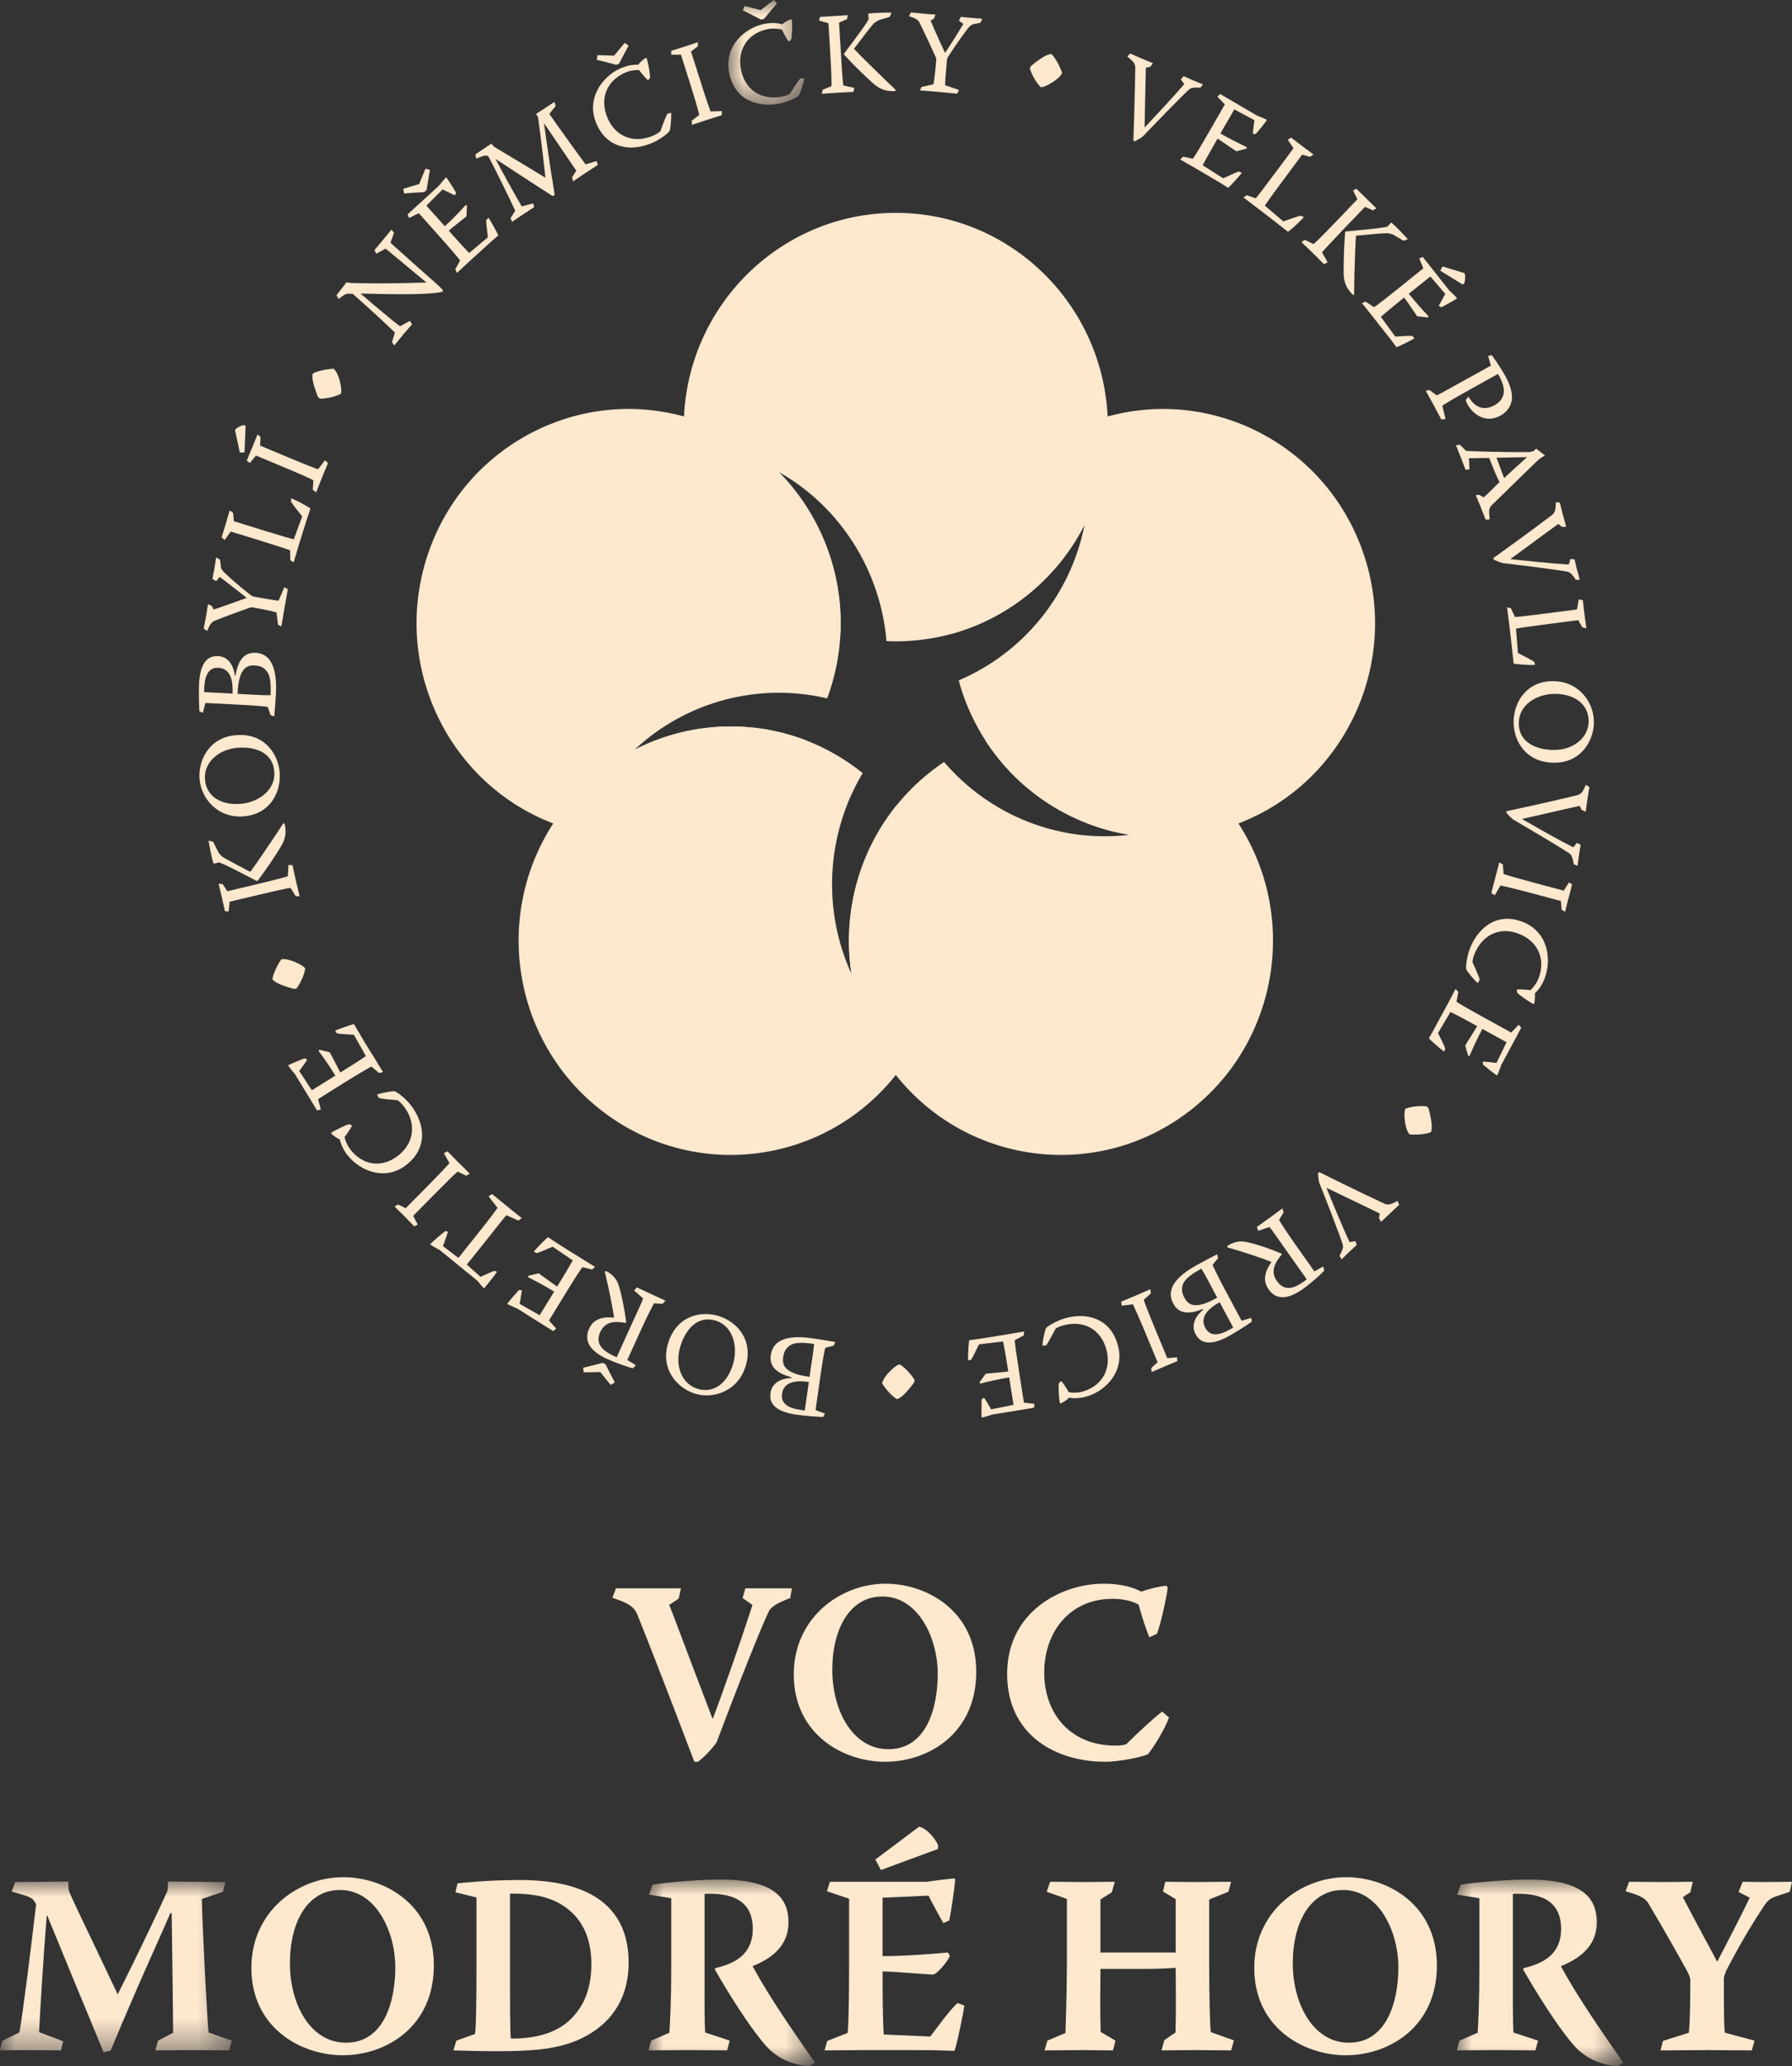 <?xml version="1.0" encoding="UTF-8"?>
<svg width="59px" height="68px" viewBox="0 0 59 68" version="1.1" xmlns="http://www.w3.org/2000/svg" xmlns:xlink="http://www.w3.org/1999/xlink">
    <rect x="0" y="0" width="59" height="68" fill="#333333" stroke="none"/>
    <title>Group 133</title>
    <defs>
        <polygon id="path-1" points="0 0 2.5 0 2.5 3.445 0 3.445"></polygon>
        <polygon id="path-3" points="0 0 7.633 0 7.633 5.616 0 5.616"></polygon>
        <polygon id="path-5" points="0 0 5.481 0 5.481 6.146 0 6.146"></polygon>
        <polygon id="path-7" points="0 0 5.48 0 5.48 6.146 0 6.146"></polygon>
    </defs>
    <g id="Page-1" stroke="none" stroke-width="1" fill="none" fill-rule="evenodd">
        <g id="Large" transform="translate(-122, -1811)">
            <g id="Group-133" transform="translate(122, 1811)">
                <path d="M27.103,46.633 C26.931,46.627 26.466,46.594 26.221,46.557 C25.632,46.47 25.307,46.254 25.368,45.843 C25.423,45.471 25.772,45.356 26.054,45.351 L26.054,45.323 C25.521,45.186 25.325,44.932 25.38,44.589 C25.473,43.943 26.239,43.968 26.772,44.047 C27.023,44.083 27.257,44.123 27.502,44.166 L27.447,44.286 L27.171,44.355 C27.152,44.414 27.096,44.69 27.023,45.206 L26.851,46.405 L27.159,46.521 L27.103,46.633 Z M26.631,45.479 C26.226,45.423 25.809,45.459 25.748,45.866 C25.724,46.049 25.785,46.166 25.901,46.245 C25.999,46.319 26.135,46.366 26.348,46.398 L26.496,46.419 L26.631,45.479 Z M25.785,44.67 C25.748,44.928 25.834,45.202 26.656,45.312 L26.668,45.197 C26.711,44.905 26.778,44.51 26.803,44.229 C26.294,44.154 26.092,44.194 25.956,44.319 C25.847,44.41 25.804,44.53 25.785,44.667 L25.785,44.67 Z" id="Fill-1" fill="#FEE8CE"></path>
                <path d="M22.891,45.868 C22.315,45.693 21.751,45.087 21.984,44.248 C22.247,43.31 23.057,43.129 23.646,43.305 C24.276,43.495 24.804,44.103 24.553,44.948 C24.301,45.794 23.48,46.044 22.898,45.869 L22.891,45.868 Z M22.971,45.707 C23.498,45.865 23.952,45.521 24.136,44.886 C24.308,44.3 24.124,43.632 23.56,43.46 C22.941,43.274 22.554,43.788 22.395,44.325 C22.217,44.927 22.431,45.544 22.971,45.706 L22.971,45.707 Z" id="Fill-3" fill="#FEE8CE"></path>
                <path d="M19.936,44.897 C20.034,45.098 20.138,45.298 20.243,45.494 L20.107,45.577 C19.991,45.438 19.875,45.295 19.764,45.153 C19.574,45.156 19.397,45.163 19.218,45.163 L19.201,45.011 C19.409,44.96 19.63,44.908 19.844,44.853 L19.936,44.897 Z M20.837,45.031 C20.666,44.989 20.267,44.849 19.979,44.719 C19.409,44.453 19.218,44.117 19.397,43.725 C19.556,43.37 19.905,43.329 20.213,43.364 L20.218,43.358 C20.2,43.208 20.102,42.696 20.034,42.385 C19.948,42.009 19.925,41.915 19.912,41.849 L19.961,41.831 C20.218,41.969 20.329,42.14 20.39,42.364 C20.463,42.606 20.562,43.072 20.617,43.516 L20.599,43.537 C20.249,43.474 19.925,43.482 19.764,43.834 C19.568,44.27 19.905,44.495 20.304,44.668 L20.776,43.624 C20.997,43.148 21.107,42.909 21.175,42.734 L20.88,42.469 L20.966,42.367 C21.138,42.444 21.291,42.519 21.451,42.594 C21.61,42.668 21.764,42.734 21.911,42.805 L21.818,42.906 L21.53,42.893 C21.463,43.019 21.31,43.316 21.102,43.77 L20.653,44.758 L20.936,44.928 L20.837,45.031 Z" id="Fill-5" fill="#FEE8CE"></path>
                <path d="M18.214,43.805 C18.08,43.721 17.944,43.635 17.803,43.55 L17.03,43.064 C16.994,43.052 16.779,42.957 16.706,42.918 L16.706,42.898 C16.767,42.814 17.006,42.54 17.085,42.456 L17.184,42.464 C17.171,42.553 17.123,42.835 17.11,42.911 L17.767,43.285 L18.245,42.507 C17.937,42.317 17.606,42.141 17.386,42.032 L17.391,41.986 L17.735,41.905 C17.797,41.944 18.25,42.282 18.343,42.341 C18.472,42.135 18.71,41.744 18.858,41.479 L18.196,41.03 C18.085,41.071 17.797,41.206 17.674,41.241 L17.576,41.188 C17.662,41.084 17.956,40.78 18.042,40.713 C18.25,40.858 18.441,40.975 18.624,41.093 L19.146,41.417 C19.293,41.508 19.447,41.601 19.593,41.694 L19.495,41.78 L19.176,41.703 C19.139,41.74 18.925,42.066 18.588,42.619 L18.073,43.459 L18.311,43.721 L18.214,43.805 Z" id="Fill-7" fill="#FEE8CE"></path>
                <path d="M14.474,41.136 C14.395,41.098 14.236,41.003 14.168,40.961 L14.168,40.945 C14.247,40.854 14.547,40.602 14.664,40.513 L14.75,40.537 C14.719,40.636 14.603,40.956 14.585,41.01 L15.093,41.397 L15.669,40.675 C16.27,39.925 16.313,39.837 16.381,39.751 L16.086,39.37 L16.202,39.297 C16.363,39.425 16.522,39.56 16.681,39.688 C16.846,39.824 17.013,39.953 17.178,40.088 L17.068,40.169 L16.675,39.992 C16.589,40.087 16.54,40.146 16.025,40.799 L15.369,41.618 L15.823,42.021 C15.914,41.977 16.197,41.846 16.283,41.823 L16.363,41.856 C16.277,41.985 16.037,42.284 15.946,42.392 L15.927,42.394 C15.891,42.36 15.762,42.21 15.719,42.15 L14.474,41.136 Z" id="Fill-9" fill="#FEE8CE"></path>
                <path d="M13.64,40.36 C13.536,40.253 13.438,40.149 13.334,40.045 C13.223,39.932 13.101,39.818 12.99,39.705 L13.107,39.641 L13.358,39.762 L14.051,39.061 C14.499,38.607 14.756,38.329 14.799,38.276 L14.615,37.954 L14.731,37.888 C14.848,38.001 14.958,38.121 15.087,38.251 C15.222,38.382 15.35,38.505 15.467,38.625 L15.35,38.692 L15.069,38.558 C15.014,38.594 14.744,38.858 14.296,39.311 L13.604,40.014 L13.751,40.297 L13.64,40.36 Z" id="Fill-11" fill="#FEE8CE"></path>
                <path d="M11.445,38.026 C11.305,37.845 11.219,37.647 11.187,37.496 C11.083,37.452 10.979,37.379 10.912,37.314 L10.906,37.279 C11.04,37.19 11.402,37.015 11.495,36.998 L11.593,37.038 C11.561,37.111 11.439,37.301 11.348,37.414 C11.353,37.497 11.427,37.696 11.55,37.848 C11.985,38.391 12.622,38.43 13.137,38.008 C13.658,37.579 13.708,36.924 13.273,36.382 C13.187,36.281 13.137,36.244 13.095,36.21 C12.844,36.19 12.586,36.164 12.475,36.135 L12.414,36.025 C12.549,35.965 12.935,35.899 13.003,35.915 C13.132,35.971 13.377,36.185 13.506,36.345 C13.959,36.91 14.125,37.727 13.407,38.314 C12.715,38.884 11.874,38.554 11.452,38.029 L11.445,38.026 Z" id="Fill-13" fill="#FEE8CE"></path>
                <path d="M10.44,36.546 C10.354,36.409 10.275,36.271 10.189,36.134 L9.71,35.348 C9.686,35.321 9.533,35.137 9.49,35.07 L9.497,35.053 C9.588,35.004 9.925,34.867 10.03,34.828 L10.116,34.879 C10.066,34.954 9.894,35.186 9.851,35.246 L10.268,35.88 L11.041,35.399 C10.857,35.091 10.636,34.784 10.49,34.587 L10.513,34.547 L10.857,34.63 C10.894,34.692 11.152,35.2 11.206,35.295 C11.408,35.169 11.801,34.927 12.046,34.755 L11.653,34.055 C11.537,34.042 11.218,34.033 11.09,34.008 L11.034,33.918 C11.157,33.864 11.55,33.723 11.653,33.701 C11.782,33.926 11.9,34.117 12.009,34.307 L12.335,34.83 C12.42,34.978 12.519,35.132 12.61,35.281 L12.481,35.314 L12.229,35.1 C12.188,35.116 11.85,35.312 11.299,35.653 L10.471,36.172 L10.563,36.514 L10.44,36.546 Z" id="Fill-15" fill="#FEE8CE"></path>
                <path d="M8.969,32.231 C8.975,32.089 9.141,31.73 9.263,31.571 L9.343,31.565 C9.533,31.56 9.882,31.721 9.998,31.817 L10.048,31.869 C10.03,32.075 9.876,32.38 9.766,32.528 L9.686,32.546 C9.459,32.488 9.153,32.392 9.018,32.278 L8.969,32.231 Z" id="Fill-17" fill="#FEE8CE"></path>
                <path d="M7.019,27.703 C7.062,27.783 7.142,27.962 7.198,28.066 L7.307,28.186 C7.466,28.286 7.688,28.405 8.233,28.689 L8.246,28.686 C8.491,28.352 8.736,27.982 8.962,27.648 C9.202,27.299 9.287,27.149 9.336,27.08 L9.379,27.138 C9.447,27.482 9.355,27.693 9.22,27.906 C9.067,28.156 8.797,28.572 8.484,28.985 L8.454,28.993 C7.749,28.627 7.443,28.467 7.215,28.38 L7.031,28.426 C6.94,28.119 6.89,27.787 6.865,27.664 L7.019,27.703 Z M7.405,29.987 C7.375,29.846 7.344,29.708 7.314,29.572 C7.277,29.412 7.234,29.247 7.198,29.085 L7.326,29.091 L7.486,29.33 L8.436,29.105 C9.055,28.958 9.416,28.859 9.477,28.836 L9.497,28.467 L9.631,28.473 C9.667,28.642 9.704,28.819 9.747,29.006 C9.785,29.171 9.833,29.342 9.864,29.496 L9.735,29.492 L9.57,29.222 C9.497,29.223 9.134,29.302 8.515,29.449 L7.559,29.675 L7.528,29.994 L7.405,29.987 Z" id="Fill-19" fill="#FEE8CE"></path>
                <path d="M6.572,25.646 C6.516,25.038 6.872,24.285 7.731,24.198 C8.687,24.098 9.152,24.794 9.208,25.408 C9.263,26.07 8.896,26.79 8.032,26.865 C7.155,26.941 6.62,26.259 6.572,25.65 L6.572,25.646 Z M6.749,25.662 C6.799,26.213 7.277,26.509 7.933,26.453 C8.533,26.4 9.086,25.981 9.03,25.384 C8.975,24.736 8.361,24.562 7.81,24.611 C7.191,24.665 6.701,25.094 6.749,25.658 L6.749,25.662 Z" id="Fill-21" fill="#FEE8CE"></path>
                <path d="M6.566,23.408 C6.554,23.237 6.541,22.764 6.554,22.514 C6.584,21.915 6.768,21.57 7.178,21.592 C7.552,21.611 7.7,21.955 7.731,22.233 L7.754,22.234 C7.84,21.684 8.074,21.465 8.418,21.484 C9.06,21.517 9.11,22.289 9.085,22.834 C9.067,23.088 9.055,23.33 9.03,23.579 L8.908,23.534 L8.815,23.263 C8.754,23.253 8.479,23.223 7.964,23.196 L6.761,23.134 L6.682,23.457 L6.566,23.408 Z M7.657,22.826 C7.676,22.414 7.602,22 7.191,21.977 C7.013,21.968 6.903,22.043 6.836,22.163 C6.768,22.272 6.738,22.412 6.725,22.63 L6.72,22.778 L7.657,22.826 Z M8.375,21.901 C8.117,21.888 7.853,22.001 7.822,22.834 L7.939,22.841 C8.233,22.855 8.626,22.884 8.908,22.879 C8.932,22.364 8.871,22.165 8.736,22.039 C8.638,21.938 8.515,21.907 8.381,21.901 L8.375,21.901 Z" id="Fill-23" fill="#FEE8CE"></path>
                <path d="M6.707,20.691 C6.738,20.536 6.761,20.386 6.793,20.237 C6.811,20.116 6.829,19.999 6.847,19.886 L6.977,19.942 L7.026,20.058 C7.154,20.023 7.491,19.907 8.11,19.682 L8.117,19.67 C7.798,19.415 7.43,19.134 7.235,18.985 L7.117,19.125 L6.995,19.053 C7.006,18.964 7.026,18.879 7.044,18.796 C7.068,18.643 7.092,18.492 7.117,18.344 L7.24,18.413 L7.265,18.56 C7.265,18.687 7.289,18.742 7.369,18.826 C7.534,18.988 7.834,19.253 8.233,19.57 C8.282,19.611 8.325,19.629 8.38,19.64 C8.871,19.728 9.123,19.767 9.171,19.769 L9.361,19.326 L9.477,19.391 C9.447,19.579 9.404,19.783 9.368,19.999 C9.33,20.215 9.3,20.42 9.262,20.618 L9.153,20.558 L9.103,20.156 C9.042,20.137 8.834,20.079 8.35,19.994 C8.307,19.985 8.264,19.985 8.196,20.008 C7.976,20.086 7.478,20.266 7.068,20.428 C6.965,20.48 6.915,20.533 6.823,20.763 L6.707,20.691 Z" id="Fill-25" fill="#FEE8CE"></path>
                <path d="M7.295,17.685 C7.332,17.56 7.381,17.41 7.429,17.256 C7.472,17.101 7.515,16.949 7.565,16.798 L7.676,16.881 L7.7,17.153 L8.619,17.438 C9.195,17.617 9.612,17.738 9.674,17.747 L9.95,16.993 C9.857,16.878 9.637,16.606 9.576,16.502 L9.594,16.399 C9.791,16.482 10.127,16.666 10.22,16.732 C10.177,16.873 10.061,17.21 9.821,17.989 C9.773,18.163 9.717,18.339 9.668,18.508 L9.558,18.435 L9.551,18.112 C9.515,18.092 9.091,17.952 8.521,17.777 L7.596,17.493 L7.399,17.769 L7.295,17.685 Z" id="Fill-27" fill="#FEE8CE"></path>
                <path d="M7.896,14.894 L7.737,14.149 C7.785,14.075 7.951,13.997 8.037,13.989 L8.086,14.022 L8.05,14.888 L7.896,14.894 Z M8.123,15.156 C8.184,15.017 8.239,14.884 8.295,14.749 C8.356,14.6 8.417,14.446 8.479,14.296 L8.576,14.38 L8.565,14.666 L9.472,15.044 C10.054,15.29 10.41,15.426 10.471,15.443 L10.698,15.15 L10.802,15.237 C10.74,15.386 10.673,15.537 10.605,15.707 C10.539,15.878 10.471,16.047 10.41,16.203 L10.299,16.121 L10.317,15.807 C10.263,15.768 9.919,15.615 9.336,15.372 L8.429,14.992 L8.227,15.236 L8.123,15.156 Z" id="Fill-29" fill="#FEE8CE"></path>
                <path d="M10.293,12.3 C10.404,12.217 10.789,12.136 10.991,12.136 L11.041,12.199 C11.163,12.349 11.243,12.727 11.236,12.879 L11.231,12.953 C11.053,13.058 10.722,13.122 10.538,13.12 L10.47,13.065 C10.385,12.847 10.275,12.544 10.286,12.367 L10.293,12.3 Z" id="Fill-31" fill="#FEE8CE"></path>
                <path d="M13.567,10.672 C13.469,10.784 13.365,10.903 13.266,11.022 C13.168,11.137 13.07,11.263 12.984,11.366 L12.905,11.263 L13.002,10.945 C12.886,10.832 12.456,10.413 11.617,9.673 C11.366,9.644 11.36,9.685 11.151,9.839 L11.078,9.717 L11.409,9.29 C11.439,9.299 11.538,9.315 11.685,9.316 C12.481,9.338 13.29,9.32 14.033,9.298 L14.033,9.293 C13.923,9.195 12.868,8.325 12.696,8.182 L12.39,8.349 L12.329,8.23 C12.42,8.121 12.499,8.026 12.585,7.926 C12.684,7.805 12.794,7.668 12.893,7.554 L12.972,7.67 L12.855,7.99 C12.978,8.095 13.769,8.814 14.302,9.278 C14.394,9.357 14.523,9.48 14.585,9.546 L14.566,9.602 C14.168,9.702 13.113,9.693 11.88,9.661 L11.88,9.668 C12.353,10.077 13.039,10.653 13.174,10.738 L13.494,10.56 L13.567,10.672 Z" id="Fill-33" fill="#FEE8CE"></path>
                <path d="M13.965,6.323 C13.745,6.333 13.523,6.349 13.303,6.367 L13.278,6.215 C13.457,6.158 13.627,6.109 13.799,6.058 C13.872,5.886 13.94,5.717 14.008,5.55 L14.155,5.592 C14.119,5.808 14.076,6.029 14.045,6.253 L13.965,6.323 Z M13.419,7.057 C13.536,6.949 13.652,6.84 13.775,6.732 L14.45,6.113 C14.473,6.084 14.622,5.899 14.683,5.842 L14.7,5.846 C14.763,5.928 14.958,6.237 15.014,6.336 L14.983,6.429 C14.897,6.395 14.645,6.27 14.572,6.234 L14.039,6.768 L14.645,7.446 C14.91,7.203 15.167,6.932 15.332,6.749 L15.375,6.768 L15.357,7.12 C15.302,7.169 14.854,7.517 14.774,7.592 C14.933,7.771 15.24,8.114 15.449,8.326 L16.062,7.81 C16.055,7.693 16.006,7.374 16.006,7.243 L16.087,7.169 C16.16,7.281 16.368,7.646 16.405,7.75 C16.209,7.913 16.049,8.063 15.883,8.212 L15.43,8.625 C15.302,8.74 15.173,8.866 15.044,8.983 L14.989,8.863 L15.148,8.575 C15.124,8.53 14.872,8.231 14.443,7.75 L13.788,7.015 L13.468,7.174 L13.419,7.057 Z" id="Fill-35" fill="#FEE8CE"></path>
                <path d="M15.651,5.081 L16.179,4.726 C16.227,4.797 16.283,4.834 16.301,4.851 C16.46,4.951 17.025,5.277 17.95,5.845 L17.956,5.839 C17.932,5.596 17.827,4.671 17.717,3.882 C17.711,3.843 17.692,3.815 17.65,3.75 L18.256,3.353 L18.294,3.488 L18.086,3.748 C18.317,4.087 19.219,5.335 19.281,5.409 L19.636,5.301 L19.685,5.427 C19.557,5.513 19.403,5.608 19.268,5.697 C19.133,5.787 18.998,5.88 18.87,5.967 L18.834,5.834 L18.974,5.617 C18.649,5.143 18.245,4.545 17.919,4.066 L17.913,4.073 C17.986,4.592 18.072,5.255 18.263,6.409 L18.195,6.453 C17.791,6.196 17.465,5.982 16.325,5.237 L16.32,5.241 C16.558,5.7 16.939,6.384 17.177,6.792 L17.551,6.694 L17.589,6.815 C17.46,6.902 17.324,6.986 17.19,7.076 C17.079,7.149 16.969,7.23 16.859,7.301 L16.81,7.18 L16.963,6.936 C16.791,6.557 16.417,5.792 16.086,5.156 C16.012,5.097 15.989,5.101 15.676,5.218 L15.651,5.081 Z" id="Fill-37" fill="#FEE8CE"></path>
                <path d="M20.433,2.248 C20.648,2.153 20.855,2.121 21.009,2.133 C21.077,2.042 21.175,1.961 21.254,1.908 L21.292,1.913 C21.34,2.069 21.414,2.465 21.401,2.561 L21.34,2.644 C21.279,2.597 21.126,2.428 21.046,2.311 C20.961,2.296 20.752,2.313 20.574,2.394 C19.943,2.677 19.74,3.286 20.009,3.898 C20.286,4.52 20.893,4.737 21.53,4.453 C21.646,4.4 21.689,4.362 21.739,4.325 C21.825,4.091 21.916,3.846 21.972,3.746 L22.095,3.711 C22.113,3.858 22.076,4.252 22.045,4.313 C21.959,4.425 21.689,4.608 21.499,4.692 C20.844,4.988 20.016,4.933 19.642,4.083 C19.281,3.257 19.82,2.524 20.426,2.249 L20.433,2.248 Z M20.292,2.134 C20.077,2.074 19.862,2.02 19.648,1.969 L19.673,1.815 C19.857,1.817 20.034,1.825 20.218,1.832 C20.335,1.688 20.451,1.549 20.567,1.413 L20.696,1.499 C20.592,1.692 20.488,1.891 20.383,2.092 L20.292,2.134 Z" id="Fill-39" fill="#FEE8CE"></path>
                <path d="M22.1,1.672 C22.241,1.628 22.377,1.587 22.517,1.542 C22.671,1.493 22.824,1.439 22.978,1.389 L22.978,1.522 L22.751,1.696 L23.051,2.637 C23.241,3.249 23.37,3.607 23.395,3.668 L23.762,3.655 L23.767,3.79 C23.615,3.84 23.456,3.887 23.284,3.943 C23.105,4 22.94,4.058 22.781,4.109 L22.774,3.973 L23.021,3.784 C23.014,3.718 22.91,3.353 22.719,2.745 L22.42,1.799 L22.1,1.8 L22.1,1.672 Z" id="Fill-41" fill="#FEE8CE"></path>
                <g id="Group-45" transform="translate(23.978, 0)">
                    <mask id="mask-2" fill="white">
                        <use xlink:href="#path-1"></use>
                    </mask>
                    <g id="Clip-44"></g>
                    <path d="M1.187,0.786 C1.414,0.74 1.629,0.754 1.775,0.799 C1.861,0.726 1.972,0.667 2.064,0.633 L2.094,0.646 C2.113,0.808 2.101,1.21 2.07,1.303 L1.99,1.37 C1.942,1.311 1.831,1.114 1.77,0.979 C1.696,0.949 1.487,0.92 1.298,0.959 C0.617,1.099 0.292,1.649 0.421,2.305 C0.555,2.972 1.108,3.317 1.788,3.178 C1.917,3.151 1.965,3.125 2.021,3.099 C2.156,2.887 2.298,2.669 2.371,2.583 L2.5,2.576 C2.487,2.723 2.364,3.101 2.321,3.154 C2.21,3.242 1.911,3.364 1.709,3.405 C1.004,3.55 0.213,3.317 0.029,2.406 C-0.15,1.52 0.532,0.921 1.187,0.786 Z M1.077,0.645 C0.881,0.54 0.678,0.44 0.482,0.343 L0.537,0.197 C0.716,0.239 0.886,0.286 1.065,0.333 C1.212,0.22 1.353,0.108 1.5,-0 L1.604,0.112 C1.464,0.278 1.316,0.449 1.176,0.624 L1.077,0.645 Z" id="Fill-43" fill="#FEE8CE" mask="url(#mask-2)"></path>
                </g>
                <path d="M26.999,0.556 C27.139,0.548 27.281,0.539 27.416,0.531 C27.581,0.52 27.747,0.511 27.912,0.501 L27.887,0.63 L27.624,0.745 L27.685,1.727 C27.722,2.369 27.753,2.748 27.765,2.813 L28.127,2.891 L28.096,3.024 C27.924,3.035 27.747,3.041 27.556,3.053 C27.391,3.062 27.214,3.077 27.06,3.086 L27.085,2.954 L27.373,2.836 C27.384,2.766 27.373,2.39 27.336,1.749 L27.275,0.763 L26.967,0.677 L26.999,0.556 Z M29.291,0.556 C29.206,0.585 29.016,0.634 28.905,0.676 L28.771,0.765 C28.648,0.907 28.495,1.105 28.121,1.601 L28.121,1.613 C28.409,1.912 28.728,2.22 29.016,2.503 C29.316,2.796 29.445,2.911 29.506,2.974 L29.44,3 C29.095,3.01 28.905,2.887 28.715,2.716 C28.501,2.523 28.139,2.178 27.79,1.799 L27.79,1.767 C28.268,1.126 28.476,0.852 28.599,0.636 L28.587,0.448 C28.9,0.41 29.23,0.418 29.354,0.414 L29.291,0.556 Z" id="Fill-46" fill="#FEE8CE"></path>
                <path d="M29.99,0.41 C30.144,0.424 30.297,0.441 30.444,0.454 C30.566,0.464 30.684,0.471 30.8,0.48 L30.75,0.612 L30.641,0.676 C30.689,0.804 30.83,1.129 31.112,1.736 L31.119,1.736 C31.346,1.394 31.591,1.001 31.718,0.788 L31.573,0.683 L31.634,0.554 C31.718,0.562 31.806,0.572 31.89,0.58 C32.038,0.593 32.192,0.603 32.339,0.616 L32.283,0.746 L32.135,0.779 C32.013,0.796 31.965,0.822 31.885,0.912 C31.743,1.092 31.511,1.415 31.228,1.847 C31.192,1.901 31.18,1.943 31.174,2.003 C31.131,2.502 31.112,2.759 31.119,2.805 L31.573,2.96 L31.516,3.083 C31.328,3.067 31.124,3.044 30.91,3.026 C30.689,3.008 30.487,2.993 30.29,2.976 L30.34,2.86 L30.732,2.776 C30.745,2.711 30.781,2.498 30.824,2.003 C30.83,1.955 30.824,1.911 30.793,1.847 C30.695,1.631 30.474,1.148 30.278,0.753 C30.224,0.65 30.162,0.607 29.929,0.533 L29.99,0.41 Z" id="Fill-48" fill="#FEE8CE"></path>
                <path d="M34.613,1.776 C34.724,1.861 34.913,2.21 34.969,2.401 L34.926,2.471 C34.821,2.63 34.484,2.821 34.343,2.861 L34.269,2.871 C34.116,2.733 33.957,2.431 33.908,2.252 L33.939,2.175 C34.123,2.023 34.374,1.831 34.545,1.788 L34.613,1.776 Z" id="Fill-50" fill="#FEE8CE"></path>
                <path d="M37.874,2.195 L37.727,2.232 C37.72,2.404 37.715,2.718 37.684,4.189 L37.69,4.193 C38.076,3.777 38.579,3.251 38.99,2.768 L38.879,2.612 L38.972,2.507 C39.046,2.541 39.149,2.587 39.235,2.625 C39.357,2.677 39.48,2.726 39.609,2.779 L39.524,2.886 C39.296,2.873 39.235,2.885 39.168,2.93 C38.96,3.105 38.028,4.072 37.616,4.499 C37.555,4.543 37.452,4.605 37.366,4.65 L37.316,4.629 C37.323,4.375 37.366,3.188 37.378,2.211 C37.366,2.073 37.316,2.029 37.114,1.859 L37.212,1.762 C37.323,1.809 37.452,1.869 37.591,1.928 C37.709,1.978 37.849,2.033 37.96,2.08 L37.874,2.195 Z" id="Fill-52" fill="#FEE8CE"></path>
                <path d="M40.173,3.095 C40.314,3.176 40.449,3.257 40.59,3.338 L41.381,3.802 C41.411,3.812 41.633,3.902 41.706,3.939 L41.706,3.957 C41.651,4.044 41.418,4.326 41.345,4.41 L41.246,4.406 C41.252,4.316 41.289,4.033 41.302,3.956 L40.64,3.6 L40.18,4.393 C40.493,4.573 40.829,4.739 41.05,4.843 L41.044,4.889 L40.706,4.98 C40.645,4.943 40.18,4.618 40.087,4.563 C39.965,4.772 39.738,5.171 39.597,5.438 L40.271,5.867 C40.382,5.825 40.663,5.68 40.792,5.642 L40.885,5.692 C40.799,5.799 40.522,6.111 40.436,6.182 C40.223,6.042 40.032,5.93 39.836,5.818 L39.314,5.51 C39.162,5.423 39.002,5.334 38.856,5.247 L38.953,5.156 L39.273,5.225 C39.309,5.188 39.511,4.854 39.836,4.291 L40.327,3.437 L40.081,3.182 L40.173,3.095 Z" id="Fill-54" fill="#FEE8CE"></path>
                <path d="M42.509,4.528 C42.613,4.607 42.736,4.704 42.865,4.802 C42.992,4.898 43.121,4.99 43.244,5.083 L43.135,5.161 L42.87,5.091 L42.294,5.869 C41.926,6.359 41.675,6.714 41.645,6.768 L42.252,7.287 C42.392,7.234 42.724,7.117 42.84,7.096 L42.926,7.149 C42.785,7.309 42.497,7.567 42.405,7.628 C42.289,7.54 42.012,7.313 41.369,6.825 C41.228,6.715 41.081,6.605 40.94,6.5 L41.044,6.425 L41.344,6.527 C41.38,6.496 41.65,6.14 42.006,5.66 L42.588,4.879 L42.398,4.599 L42.509,4.528 Z" id="Fill-56" fill="#FEE8CE"></path>
                <path d="M44.655,6.211 C44.759,6.312 44.863,6.411 44.961,6.508 C45.077,6.623 45.194,6.741 45.317,6.856 L45.201,6.923 L44.943,6.807 L44.262,7.514 C43.821,7.975 43.564,8.256 43.527,8.308 L43.711,8.629 L43.594,8.696 C43.471,8.576 43.349,8.447 43.208,8.313 C43.091,8.196 42.963,8.075 42.846,7.965 L42.963,7.894 L43.245,8.033 C43.306,7.993 43.569,7.729 44.011,7.268 L44.691,6.558 L44.55,6.271 L44.655,6.211 Z M46.205,7.922 C46.126,7.876 45.96,7.771 45.856,7.714 L45.704,7.675 C45.513,7.676 45.267,7.697 44.655,7.755 L44.643,7.764 C44.618,8.177 44.605,8.624 44.593,9.029 C44.582,9.45 44.587,9.627 44.582,9.711 L44.52,9.682 C44.281,9.431 44.238,9.205 44.238,8.953 C44.238,8.659 44.244,8.159 44.287,7.642 L44.305,7.619 C45.096,7.542 45.439,7.513 45.678,7.46 L45.807,7.322 C46.046,7.53 46.267,7.783 46.353,7.873 L46.205,7.922 Z" id="Fill-58" fill="#FEE8CE"></path>
                <path d="M46.843,8.457 C46.947,8.583 47.045,8.709 47.144,8.836 L47.714,9.557 C47.738,9.579 47.916,9.744 47.965,9.806 L47.965,9.824 C47.879,9.884 47.561,10.06 47.462,10.111 L47.371,10.07 C47.407,9.99 47.548,9.741 47.585,9.674 L47.095,9.098 L46.383,9.668 C46.611,9.951 46.861,10.228 47.033,10.406 L47.009,10.448 L46.659,10.409 C46.616,10.351 46.304,9.877 46.231,9.79 C46.046,9.941 45.691,10.228 45.464,10.427 L45.936,11.075 C46.052,11.075 46.371,11.046 46.5,11.054 L46.567,11.137 C46.451,11.205 46.083,11.392 45.979,11.426 C45.825,11.218 45.691,11.043 45.549,10.869 L45.17,10.388 C45.065,10.252 44.95,10.111 44.839,9.974 L44.961,9.926 L45.238,10.109 C45.286,10.086 45.593,9.851 46.095,9.447 L46.861,8.83 L46.727,8.503 L46.843,8.457 Z M47.493,8.769 L48.217,8.988 C48.253,9.07 48.241,9.25 48.205,9.335 L48.155,9.362 L47.419,8.908 L47.493,8.769 Z" id="Fill-60" fill="#FEE8CE"></path>
                <path d="M49.118,11.69 C49.283,11.923 49.455,12.179 49.565,12.381 C49.712,12.651 49.786,12.882 49.78,13.116 C49.761,13.383 49.589,13.575 49.406,13.675 C48.873,13.973 48.462,13.574 48.32,13.315 C48.284,13.25 48.265,13.207 48.259,13.165 L48.345,13.054 C48.59,13.46 48.897,13.506 49.204,13.337 C49.632,13.099 49.559,12.707 49.32,12.306 L48.449,12.79 C47.671,13.221 47.542,13.32 47.487,13.349 L47.592,13.787 L47.456,13.806 C47.358,13.631 47.266,13.454 47.175,13.279 C47.1,13.141 47.021,13.004 46.941,12.863 L47.064,12.833 L47.297,13.008 C47.37,12.986 47.524,12.9 48.265,12.487 L49.086,12.033 L48.995,11.715 L49.118,11.69 Z" id="Fill-62" fill="#FEE8CE"></path>
                <path d="M50.859,14.981 L50.847,15.006 C50.791,15.029 50.723,15.068 50.619,15.162 C50.497,15.274 49.982,15.78 49.1,16.641 C49.025,16.729 49.014,16.771 49.044,17.093 L48.916,17.105 C48.86,16.974 48.805,16.826 48.75,16.684 C48.701,16.563 48.646,16.443 48.59,16.297 L48.701,16.283 L48.848,16.369 C48.916,16.315 49.106,16.129 49.369,15.867 C49.302,15.721 49.216,15.559 49.032,15.072 C48.67,15.075 48.535,15.075 48.363,15.081 L48.382,15.443 L48.254,15.463 C48.204,15.327 48.143,15.173 48.088,15.033 C48.039,14.904 47.984,14.782 47.935,14.653 L48.064,14.637 L48.272,14.839 C48.486,14.853 49.535,14.887 50.369,14.878 L50.491,14.845 L50.576,14.765 L50.859,14.981 Z M50.27,15.044 C49.7,15.057 49.492,15.058 49.27,15.065 C49.313,15.165 49.461,15.584 49.522,15.734 C49.829,15.447 50.061,15.241 50.27,15.05 L50.27,15.044 Z" id="Fill-64" fill="#FEE8CE"></path>
                <path d="M51.423,17.338 L51.307,17.242 C51.166,17.342 50.915,17.525 49.736,18.394 L49.736,18.402 C50.301,18.461 51.018,18.541 51.65,18.578 L51.706,18.397 L51.84,18.405 C51.858,18.486 51.883,18.595 51.906,18.693 C51.944,18.819 51.981,18.948 52.012,19.082 L51.883,19.081 C51.754,18.889 51.706,18.849 51.625,18.818 C51.362,18.76 50.038,18.597 49.455,18.528 C49.382,18.505 49.271,18.461 49.179,18.418 L49.167,18.365 C49.375,18.219 50.332,17.53 51.104,16.945 C51.208,16.851 51.214,16.789 51.227,16.525 L51.355,16.541 C51.386,16.659 51.423,16.799 51.459,16.947 C51.491,17.074 51.534,17.219 51.564,17.337 L51.423,17.338 Z" id="Fill-66" fill="#FEE8CE"></path>
                <path d="M52.115,19.757 C52.127,19.886 52.147,20.044 52.165,20.203 C52.188,20.364 52.208,20.521 52.231,20.676 L52.097,20.647 L51.962,20.409 L51.005,20.532 C50.404,20.61 49.976,20.673 49.914,20.689 L49.976,21.491 C50.105,21.555 50.417,21.713 50.515,21.782 L50.54,21.883 C50.326,21.892 49.946,21.863 49.835,21.838 C49.817,21.693 49.785,21.337 49.688,20.528 C49.663,20.349 49.638,20.166 49.621,19.99 L49.742,20.012 L49.878,20.306 C49.927,20.307 50.368,20.259 50.957,20.181 L51.92,20.057 L51.981,19.724 L52.115,19.757 Z" id="Fill-68" fill="#FEE8CE"></path>
                <path d="M52.477,23.768 C52.477,24.379 52.054,25.095 51.19,25.101 C50.227,25.108 49.829,24.37 49.834,23.755 C49.841,23.09 50.27,22.409 51.14,22.417 C52.017,22.423 52.484,23.154 52.477,23.764 L52.477,23.768 Z M52.305,23.737 C52.305,23.183 51.852,22.84 51.203,22.835 C50.595,22.831 50.006,23.194 50.006,23.795 C50,24.445 50.595,24.677 51.153,24.681 C51.772,24.686 52.299,24.305 52.305,23.739 L52.305,23.737 Z" id="Fill-70" fill="#FEE8CE"></path>
                <path d="M52.079,26.657 L52.006,26.521 C51.84,26.558 51.539,26.624 50.117,26.951 L50.117,26.958 C50.607,27.237 51.233,27.599 51.796,27.885 L51.92,27.741 L52.042,27.803 C52.029,27.886 52.011,27.995 51.993,28.094 C51.974,28.223 51.956,28.357 51.938,28.494 L51.815,28.44 C51.772,28.213 51.748,28.157 51.686,28.098 C51.466,27.939 50.313,27.258 49.805,26.961 C49.743,26.909 49.663,26.826 49.596,26.75 L49.601,26.697 C49.848,26.646 51,26.396 51.938,26.168 C52.072,26.122 52.104,26.068 52.213,25.83 L52.33,25.898 C52.312,26.021 52.287,26.16 52.263,26.312 C52.244,26.442 52.226,26.591 52.208,26.712 L52.079,26.657 Z" id="Fill-72" fill="#FEE8CE"></path>
                <path d="M51.76,29.107 C51.723,29.252 51.687,29.393 51.649,29.533 C51.606,29.69 51.57,29.851 51.527,30.007 L51.416,29.937 L51.392,29.652 L50.448,29.4 C49.829,29.236 49.461,29.15 49.4,29.141 L49.216,29.462 L49.099,29.391 C49.137,29.235 49.185,29.075 49.228,28.898 C49.277,28.72 49.32,28.542 49.363,28.38 L49.479,28.446 L49.504,28.759 C49.559,28.791 49.926,28.895 50.534,29.058 L51.484,29.311 L51.656,29.042 L51.76,29.107 Z" id="Fill-74" fill="#FEE8CE"></path>
                <path d="M50.859,32.196 C50.773,32.416 50.65,32.588 50.534,32.687 C50.546,32.8 50.534,32.928 50.515,33.024 L50.485,33.045 C50.344,32.97 50.013,32.744 49.952,32.67 L49.939,32.566 C50.02,32.554 50.24,32.567 50.381,32.588 C50.448,32.541 50.583,32.379 50.657,32.196 C50.902,31.542 50.62,30.967 50,30.728 C49.369,30.485 48.787,30.771 48.535,31.424 C48.492,31.546 48.486,31.605 48.48,31.664 C48.585,31.891 48.689,32.129 48.719,32.24 L48.658,32.352 C48.542,32.265 48.29,31.958 48.272,31.893 C48.254,31.751 48.315,31.429 48.388,31.235 C48.646,30.556 49.265,30.004 50.129,30.338 C50.963,30.66 51.097,31.56 50.859,32.192 L50.859,32.196 Z" id="Fill-76" fill="#FEE8CE"></path>
                <path d="M50.086,33.817 C50.013,33.959 49.939,34.102 49.86,34.244 L49.424,35.055 C49.418,35.089 49.332,35.315 49.295,35.388 L49.277,35.39 C49.191,35.334 48.91,35.107 48.824,35.034 L48.824,34.935 C48.91,34.94 49.191,34.97 49.271,34.982 L49.602,34.299 L48.805,33.862 C48.633,34.181 48.48,34.524 48.382,34.751 L48.339,34.748 L48.241,34.41 C48.271,34.345 48.585,33.867 48.633,33.769 C48.425,33.653 48.021,33.433 47.756,33.304 L47.346,33.996 C47.395,34.104 47.543,34.387 47.586,34.511 L47.543,34.607 C47.432,34.527 47.114,34.253 47.046,34.17 C47.175,33.948 47.279,33.753 47.382,33.557 L47.677,33.016 C47.756,32.864 47.842,32.698 47.922,32.547 L48.014,32.642 L47.953,32.968 C47.996,33.002 48.334,33.2 48.897,33.509 L49.755,33.981 L50,33.725 L50.086,33.817 Z" id="Fill-78" fill="#FEE8CE"></path>
                <path d="M47.113,37.257 C46.991,37.325 46.598,37.357 46.402,37.33 L46.359,37.263 C46.261,37.097 46.224,36.713 46.249,36.561 L46.267,36.49 C46.458,36.407 46.794,36.386 46.972,36.411 L47.034,36.475 C47.095,36.704 47.163,37.017 47.131,37.191 L47.113,37.257 Z" id="Fill-80" fill="#FEE8CE"></path>
                <path d="M45.403,40.088 L45.427,39.937 C45.274,39.861 44.997,39.724 43.68,39.094 L43.675,39.1 C43.895,39.626 44.165,40.303 44.434,40.879 L44.618,40.843 L44.673,40.968 C44.612,41.024 44.532,41.098 44.458,41.166 C44.36,41.256 44.269,41.351 44.17,41.445 L44.103,41.326 C44.213,41.12 44.226,41.06 44.213,40.977 C44.14,40.715 43.65,39.458 43.428,38.906 C43.417,38.83 43.398,38.713 43.392,38.611 L43.435,38.574 C43.662,38.689 44.716,39.21 45.593,39.618 C45.722,39.663 45.783,39.641 46.015,39.524 L46.065,39.651 C45.979,39.734 45.874,39.829 45.764,39.934 C45.666,40.024 45.562,40.129 45.47,40.212 L45.403,40.088 Z" id="Fill-82" fill="#FEE8CE"></path>
                <path d="M43.6,41.815 C43.484,41.946 43.165,42.227 42.913,42.41 C42.399,42.778 42.012,42.784 41.767,42.432 C41.54,42.114 41.682,41.787 41.859,41.54 L41.859,41.53 C41.718,41.469 41.234,41.301 40.934,41.208 C40.566,41.093 40.474,41.07 40.406,41.05 L40.418,40.997 C40.664,40.843 40.866,40.83 41.086,40.885 C41.338,40.938 41.786,41.083 42.19,41.255 L42.202,41.282 C41.97,41.561 41.816,41.846 42.043,42.162 C42.319,42.553 42.68,42.368 43.024,42.104 L42.362,41.168 C42.061,40.745 41.914,40.526 41.798,40.38 L41.424,40.506 L41.381,40.379 C41.528,40.271 41.669,40.173 41.816,40.068 C41.95,39.968 42.086,39.867 42.221,39.767 L42.263,39.898 L42.111,40.147 C42.184,40.268 42.362,40.551 42.65,40.958 L43.276,41.842 L43.564,41.679 L43.6,41.815 Z" id="Fill-84" fill="#FEE8CE"></path>
                <path d="M41.215,43.495 C41.081,43.593 40.682,43.848 40.467,43.966 C39.946,44.252 39.56,44.275 39.364,43.91 C39.186,43.578 39.401,43.273 39.615,43.102 L39.603,43.078 C39.094,43.29 38.788,43.204 38.629,42.9 C38.321,42.324 38.948,41.881 39.426,41.622 C39.646,41.501 39.855,41.389 40.075,41.277 L40.105,41.406 L39.921,41.627 C39.946,41.685 40.063,41.941 40.308,42.399 L40.878,43.465 L41.197,43.37 L41.215,43.495 Z M39.003,42.717 C39.125,42.948 39.358,43.113 40.075,42.707 L40.02,42.605 C39.885,42.345 39.701,41.989 39.554,41.751 C39.107,41.996 38.966,42.151 38.928,42.333 C38.898,42.474 38.935,42.592 38.996,42.715 L39.003,42.717 Z M40.155,42.855 C39.799,43.054 39.487,43.335 39.683,43.697 C39.769,43.859 39.891,43.915 40.026,43.911 C40.148,43.909 40.284,43.865 40.48,43.76 L40.603,43.69 L40.155,42.855 Z" id="Fill-86" fill="#FEE8CE"></path>
                <path d="M38.763,44.794 C38.629,44.852 38.493,44.905 38.358,44.963 C38.212,45.025 38.065,45.092 37.917,45.155 L37.904,45.023 L38.113,44.83 L37.734,43.919 C37.489,43.328 37.328,42.98 37.298,42.924 L36.93,42.97 L36.918,42.834 C37.065,42.771 37.219,42.711 37.384,42.641 C37.555,42.568 37.714,42.495 37.868,42.429 L37.893,42.563 L37.659,42.774 C37.672,42.84 37.807,43.194 38.052,43.782 L38.432,44.697 L38.752,44.668 L38.763,44.794 Z" id="Fill-88" fill="#FEE8CE"></path>
                <path d="M35.784,45.955 C35.564,46.023 35.349,46.027 35.201,45.996 C35.122,46.075 35.018,46.144 34.925,46.187 L34.895,46.178 C34.864,46.017 34.839,45.615 34.864,45.52 L34.938,45.446 C34.993,45.501 35.115,45.687 35.188,45.815 C35.269,45.838 35.478,45.849 35.661,45.792 C36.323,45.591 36.605,45.013 36.416,44.373 C36.219,43.722 35.643,43.427 34.975,43.628 C34.852,43.665 34.803,43.695 34.754,43.728 C34.637,43.949 34.515,44.18 34.447,44.273 L34.324,44.29 C34.319,44.143 34.405,43.755 34.447,43.699 C34.546,43.601 34.839,43.452 35.036,43.393 C35.723,43.185 36.532,43.345 36.795,44.236 C37.053,45.102 36.434,45.761 35.79,45.954 L35.784,45.955 Z" id="Fill-90" fill="#FEE8CE"></path>
                <path d="M34.043,46.329 C33.889,46.354 33.73,46.381 33.571,46.406 L32.669,46.552 C32.639,46.565 32.412,46.636 32.331,46.653 L32.32,46.64 C32.308,46.536 32.315,46.17 32.32,46.056 L32.399,45.996 C32.449,46.07 32.596,46.315 32.633,46.383 L33.369,46.232 L33.227,45.329 C32.871,45.386 32.51,45.473 32.27,45.534 L32.247,45.495 L32.454,45.208 C32.522,45.197 33.086,45.153 33.197,45.136 C33.16,44.896 33.086,44.44 33.025,44.147 L32.234,44.243 C32.179,44.346 32.043,44.639 31.977,44.749 L31.873,44.77 C31.866,44.634 31.891,44.214 31.909,44.105 C32.166,44.076 32.381,44.04 32.603,44.005 L33.203,43.907 C33.374,43.88 33.553,43.847 33.718,43.819 L33.705,43.951 L33.411,44.104 C33.405,44.155 33.46,44.543 33.559,45.186 L33.712,46.161 L34.061,46.202 L34.043,46.329 Z" id="Fill-92" fill="#FEE8CE"></path>
                <path d="M29.537,46.046 C29.403,45.989 29.138,45.693 29.04,45.521 L29.07,45.444 C29.138,45.263 29.414,45.001 29.548,44.927 L29.616,44.899 C29.8,44.999 30.02,45.256 30.113,45.418 L30.095,45.502 C29.954,45.691 29.752,45.938 29.598,46.02 L29.537,46.046 Z" id="Fill-94" fill="#FEE8CE"></path>
                <path d="M22.346,52.608 L22.033,52.819 C22.162,53.123 22.4,53.789 23.456,56.554 L23.473,56.554 C23.799,55.686 24.35,54.134 24.774,52.819 L24.449,52.591 L24.54,52.271 L25.191,52.271 L26.073,52.271 L26.018,52.591 C25.576,52.76 25.441,52.853 25.331,52.995 C25.092,53.46 24.246,55.602 23.59,57.346 C23.443,57.549 23.185,57.836 22.978,57.98 L22.861,57.98 C22.659,57.457 21.751,55.045 20.972,53.106 C20.844,52.844 20.659,52.752 20.163,52.583 L20.28,52.271 L21.42,52.271 L22.419,52.271 L22.346,52.608 Z" id="Fill-96" fill="#FEE8CE"></path>
                <path d="M29.163,52.119 C30.45,52.119 32.112,52.954 32.142,54.969 C32.167,57.06 30.548,57.98 29.144,57.98 C27.753,57.98 26.134,57.069 26.134,55.104 C26.134,53.241 27.667,52.119 29.156,52.119 L29.163,52.119 Z M29.047,52.541 C27.986,52.541 27.403,53.595 27.403,54.952 C27.403,56.301 28.077,57.566 29.249,57.566 C30.5,57.566 30.874,56.217 30.874,55.08 C30.874,53.932 30.248,52.541 29.053,52.541 L29.047,52.541 Z" id="Fill-98" fill="#FEE8CE"></path>
                <path d="M36.342,52.119 C36.942,52.119 37.335,52.254 37.58,52.38 C37.856,52.28 38.187,52.204 38.395,52.187 L38.445,52.237 C38.432,52.491 38.187,53.553 38.094,53.764 L37.843,53.882 C37.727,53.62 37.58,53.147 37.488,52.811 C37.328,52.709 37.022,52.617 36.63,52.617 C35.213,52.617 34.38,53.714 34.38,55.046 C34.38,56.386 35.231,57.448 36.727,57.448 C36.888,57.448 36.967,57.431 37.077,57.406 C37.543,56.943 37.978,56.554 38.26,56.326 L38.487,56.521 C38.371,56.883 37.93,57.591 37.788,57.735 C37.555,57.836 36.825,57.98 36.385,57.98 C34.773,57.98 33.159,57.111 33.159,55.088 C33.159,53.03 34.956,52.119 36.33,52.119 L36.342,52.119 Z" id="Fill-100" fill="#FEE8CE"></path>
                <g id="Group-104" transform="translate(0, 61.921)">
                    <mask id="mask-4" fill="white">
                        <use xlink:href="#path-3"></use>
                    </mask>
                    <g id="Clip-103"></g>
                    <path d="M0.503,0.017 L2.25,0 C2.25,0.186 2.255,0.278 2.28,0.337 C2.464,0.775 3.047,1.956 3.869,3.702 L3.881,3.702 C4.107,3.246 4.776,1.923 5.493,0.354 C5.536,0.262 5.529,0.161 5.529,0 L7.424,0.017 L7.338,0.337 L6.646,0.574 C6.658,1.434 6.83,4.697 6.866,4.967 L7.633,5.236 L7.547,5.556 C7.166,5.556 6.755,5.548 6.351,5.548 C5.946,5.548 5.529,5.556 5.113,5.556 L5.205,5.236 L5.701,4.976 C5.689,3.694 5.67,2.319 5.652,1.037 L5.609,1.037 C5.186,2.025 4.592,3.28 3.642,5.566 L3.409,5.616 C2.997,4.603 2.654,3.803 1.557,1.122 L1.539,1.122 C1.434,2.379 1.312,4.393 1.287,4.957 L2.078,5.254 L2.01,5.556 C1.674,5.556 1.33,5.548 0.968,5.548 C0.65,5.548 0.319,5.556 -0,5.556 L0.074,5.244 L0.637,4.967 C0.736,4.477 1.017,2.226 1.189,0.75 C1.073,0.523 1.036,0.515 0.38,0.329 L0.503,0.017 Z" id="Fill-102" fill="#FEE8CE" mask="url(#mask-4)"></path>
                </g>
                <path d="M11.305,61.778 C12.592,61.778 14.253,62.612 14.284,64.628 C14.309,66.719 12.69,67.638 11.287,67.638 C9.895,67.638 8.276,66.727 8.276,64.762 C8.276,62.899 9.809,61.778 11.298,61.778 L11.305,61.778 Z M11.187,62.199 C10.128,62.199 9.545,63.253 9.545,64.61 C9.545,65.96 10.219,67.225 11.391,67.225 C12.641,67.225 13.015,65.875 13.015,64.738 C13.015,63.59 12.39,62.199 11.194,62.199 L11.187,62.199 Z" id="Fill-105" fill="#FEE8CE"></path>
                <path d="M15.063,61.98 C15.228,61.963 16.086,61.871 17.117,61.871 C19.599,61.871 20.697,62.891 20.697,64.585 C20.697,66.204 19.642,66.913 18.851,67.207 C18.183,67.452 17.454,67.504 16.344,67.504 C15.786,67.504 15.233,67.486 14.927,67.477 L15.026,67.157 L15.639,66.938 C15.67,66.794 15.688,66.002 15.688,64.585 L15.688,62.444 L14.995,62.275 L15.063,61.98 Z M16.791,64.585 C16.791,65.985 16.791,66.98 16.822,67.09 C17.491,67.09 18.257,66.972 18.783,66.457 C19.225,66.028 19.47,65.445 19.47,64.637 C19.47,63.978 19.293,63.32 18.735,62.857 C18.189,62.409 17.564,62.317 16.791,62.317 L16.791,64.585 Z" id="Fill-107" fill="#FEE8CE"></path>
                <g id="Group-111" transform="translate(21.352, 61.855)">
                    <mask id="mask-6" fill="white">
                        <use xlink:href="#path-5"></use>
                    </mask>
                    <g id="Clip-110"></g>
                    <path d="M0.748,0.615 L0.013,0.496 L0.129,0.167 C0.497,0.109 1.569,0 2.348,0 C3.936,0 4.609,0.471 4.609,1.407 C4.609,2.242 3.967,2.63 3.433,2.849 L3.433,2.866 C4.04,3.97 4.788,5.025 5.481,6.028 L5.285,6.146 C4.426,6.062 4.01,5.673 3.702,5.277 C3.28,4.755 2.698,3.861 2.183,2.958 L2.195,2.917 C2.857,2.764 3.433,2.452 3.433,1.627 C3.433,0.632 2.666,0.437 1.845,0.471 L1.845,2.933 C1.845,4.081 1.839,4.663 1.864,5.034 L2.673,5.302 L2.587,5.623 C2.165,5.623 1.741,5.614 1.306,5.614 C0.871,5.614 0.435,5.623 0,5.623 L0.086,5.302 L0.687,5.042 C0.705,4.755 0.748,4.046 0.748,2.933 L0.748,0.615 Z" id="Fill-109" fill="#FEE8CE" mask="url(#mask-6)"></path>
                </g>
                <path d="M27.323,61.929 L28.495,61.929 L30.518,61.929 C30.597,61.912 31.241,61.828 31.425,61.82 L31.449,61.854 C31.436,62.081 31.314,62.924 31.253,63.202 L31.057,63.288 C30.953,63.11 30.665,62.579 30.572,62.385 L29.058,62.452 L29.058,64.375 C29.801,64.375 30.64,64.308 31.21,64.256 L31.272,64.366 C31.247,64.484 30.86,64.982 30.714,64.982 C30.579,64.982 29.371,64.88 29.058,64.88 C29.058,65.361 29.058,66.356 29.096,66.955 L30.628,67.022 C30.88,66.693 31.253,66.172 31.524,65.918 L31.749,66.002 C31.731,66.205 31.504,67.292 31.425,67.495 C30.873,67.468 30.42,67.468 29.929,67.468 L28.439,67.468 C28.022,67.468 27.575,67.478 27.146,67.478 L27.237,67.166 L27.906,66.904 C27.931,66.794 27.956,66.002 27.956,64.586 L27.956,62.486 L27.226,62.241 L27.323,61.929 Z M28.82,61.196 L30.26,60.117 C30.463,60.149 30.757,60.436 30.885,60.723 L30.88,60.85 L29.003,61.542 L28.82,61.196 Z" id="Fill-112" fill="#FEE8CE"></path>
                <path d="M34.576,61.929 C34.95,61.929 35.331,61.938 35.705,61.938 C36.047,61.938 36.378,61.929 36.703,61.929 L36.605,62.275 L36.231,62.511 L36.231,64.256 L38.709,64.256 L38.709,62.503 L38.291,62.25 L38.364,61.929 C38.677,61.929 38.978,61.938 39.278,61.938 C39.702,61.938 40.119,61.929 40.534,61.929 L40.443,62.258 L39.811,62.511 L39.811,64.611 C39.811,65.554 39.836,66.769 39.867,66.879 L40.627,67.148 L40.534,67.478 C40.137,67.478 39.72,67.468 39.303,67.468 C38.954,67.468 38.591,67.478 38.242,67.478 L38.335,67.141 L38.702,66.888 C38.725,66.163 38.709,65.462 38.709,64.762 C38.561,64.771 38.212,64.796 37.752,64.796 L36.231,64.796 C36.231,65.411 36.213,66.086 36.238,66.871 L36.728,67.158 L36.642,67.478 C36.304,67.478 35.98,67.468 35.63,67.468 C35.226,67.468 34.809,67.478 34.392,67.478 L34.483,67.158 L35.079,66.904 C35.084,66.719 35.127,65.581 35.127,64.551 L35.127,62.494 L34.46,62.258 L34.576,61.929 Z" id="Fill-114" fill="#FEE8CE"></path>
                <path d="M44.33,61.778 C45.611,61.778 47.273,62.612 47.309,64.628 C47.334,66.719 45.715,67.638 44.312,67.638 C42.913,67.638 41.295,66.727 41.295,64.762 C41.295,62.899 42.834,61.778 44.317,61.778 L44.33,61.778 Z M44.213,62.199 C43.153,62.199 42.564,63.253 42.564,64.61 C42.564,65.96 43.244,67.225 44.409,67.225 C45.661,67.225 46.04,65.875 46.04,64.738 C46.04,63.59 45.416,62.199 44.219,62.199 L44.213,62.199 Z" id="Fill-116" fill="#FEE8CE"></path>
                <g id="Group-120" transform="translate(47.965, 61.855)">
                    <mask id="mask-8" fill="white">
                        <use xlink:href="#path-7"></use>
                    </mask>
                    <g id="Clip-119"></g>
                    <path d="M0.742,0.615 L0.012,0.496 L0.129,0.167 C0.497,0.109 1.569,0 2.347,0 C3.936,0 4.609,0.471 4.609,1.407 C4.609,2.242 3.966,2.63 3.433,2.849 L3.433,2.866 C4.04,3.97 4.788,5.025 5.48,6.028 L5.285,6.146 C4.426,6.062 4.009,5.673 3.702,5.277 C3.28,4.755 2.698,3.861 2.182,2.958 L2.195,2.917 C2.857,2.764 3.433,2.452 3.433,1.627 C3.433,0.632 2.666,0.437 1.845,0.471 L1.845,2.933 C1.845,4.081 1.839,4.663 1.864,5.034 L2.673,5.302 L2.587,5.623 C2.163,5.623 1.741,5.614 1.306,5.614 C0.871,5.614 0.435,5.623 0,5.623 L0.086,5.302 L0.685,5.042 C0.705,4.755 0.742,4.046 0.742,2.933 L0.742,0.615 Z" id="Fill-118" fill="#FEE8CE" mask="url(#mask-8)"></path>
                </g>
                <path d="M53.636,61.929 C54.028,61.929 54.409,61.938 54.788,61.938 C55.101,61.938 55.42,61.929 55.733,61.929 L55.652,62.275 L55.407,62.435 C55.481,62.587 55.837,63.261 56.529,64.543 L56.547,64.543 C56.964,63.742 57.381,62.934 57.608,62.452 L57.241,62.266 L57.375,61.929 C57.585,61.929 57.798,61.938 58.007,61.938 C58.344,61.938 58.675,61.929 59,61.929 L58.927,62.258 L58.528,62.392 C58.308,62.461 58.209,62.528 58.086,62.714 C57.891,63.016 57.474,63.623 56.842,64.838 C56.799,64.948 56.757,65.032 56.757,65.125 C56.757,66.339 56.762,66.785 56.794,66.896 L57.768,67.158 L57.676,67.478 C57.209,67.478 56.726,67.468 56.241,67.468 C55.715,67.468 55.187,67.478 54.672,67.478 L54.752,67.166 L55.604,66.896 C55.616,66.777 55.652,66.407 55.652,65.175 C55.652,65.092 55.616,64.999 55.531,64.838 C55.341,64.493 54.77,63.472 54.255,62.612 C54.126,62.444 53.98,62.377 53.52,62.241 L53.636,61.929 Z" id="Fill-121" fill="#FEE8CE"></path>
                <path d="M29.187,21.098 C29.285,21.102 29.389,21.106 29.494,21.106 C33.35,21.106 36.476,17.949 36.476,14.055 C36.476,10.161 33.35,7.005 29.494,7.005 C25.637,7.005 22.511,10.161 22.511,14.055 C22.511,17.312 24.699,20.051 27.667,20.861 C27.771,18.859 27.011,16.922 25.637,15.531 C27.68,16.684 28.992,18.794 29.187,21.098" id="Fill-123" fill="#FEE8CE"></path>
                <path d="M27.232,22.984 C27.268,22.886 27.305,22.789 27.336,22.69 C28.526,18.986 26.52,15.009 22.854,13.806 C19.188,12.602 15.246,14.629 14.057,18.332 C12.868,22.036 14.872,26.013 18.538,27.216 C21.604,28.223 24.858,26.968 26.538,24.366 C24.688,23.653 22.627,23.783 20.893,24.674 C22.609,23.064 25.006,22.456 27.232,22.984" id="Fill-125" fill="#FEE8CE"></path>
                <path d="M28.403,25.443 C28.323,25.379 28.244,25.316 28.158,25.254 C25.043,22.965 20.679,23.662 18.41,26.814 C16.142,29.964 16.834,34.372 19.955,36.661 C23.075,38.951 27.441,38.252 29.702,35.102 C31.597,32.466 31.425,28.953 29.493,26.533 C28.249,28.095 27.734,30.111 28.035,32.054 C27.054,29.906 27.219,27.421 28.403,25.443" id="Fill-127" fill="#FEE8CE"></path>
                <path d="M31.082,25.076 C30.996,25.133 30.91,25.192 30.83,25.254 C27.71,27.542 27.017,31.951 29.286,35.102 C31.547,38.252 35.913,38.951 39.033,36.661 C42.154,34.372 42.846,29.964 40.578,26.812 C38.683,24.178 35.318,23.261 32.442,24.368 C33.528,26.046 35.269,27.163 37.194,27.472 C34.865,27.755 32.578,26.826 31.082,25.076" id="Fill-129" fill="#FEE8CE"></path>
                <path d="M31.566,22.391 C31.591,22.491 31.621,22.591 31.652,22.691 C32.841,26.394 36.783,28.421 40.449,27.216 C44.116,26.013 46.12,22.035 44.93,18.332 C43.741,14.629 39.798,12.602 36.132,13.807 C33.067,14.812 31.161,17.758 31.321,20.862 C33.233,20.338 34.821,19.012 35.71,17.261 C35.257,19.583 33.675,21.495 31.566,22.391" id="Fill-131" fill="#FEE8CE"></path>
            </g>
        </g>
    </g>
</svg>